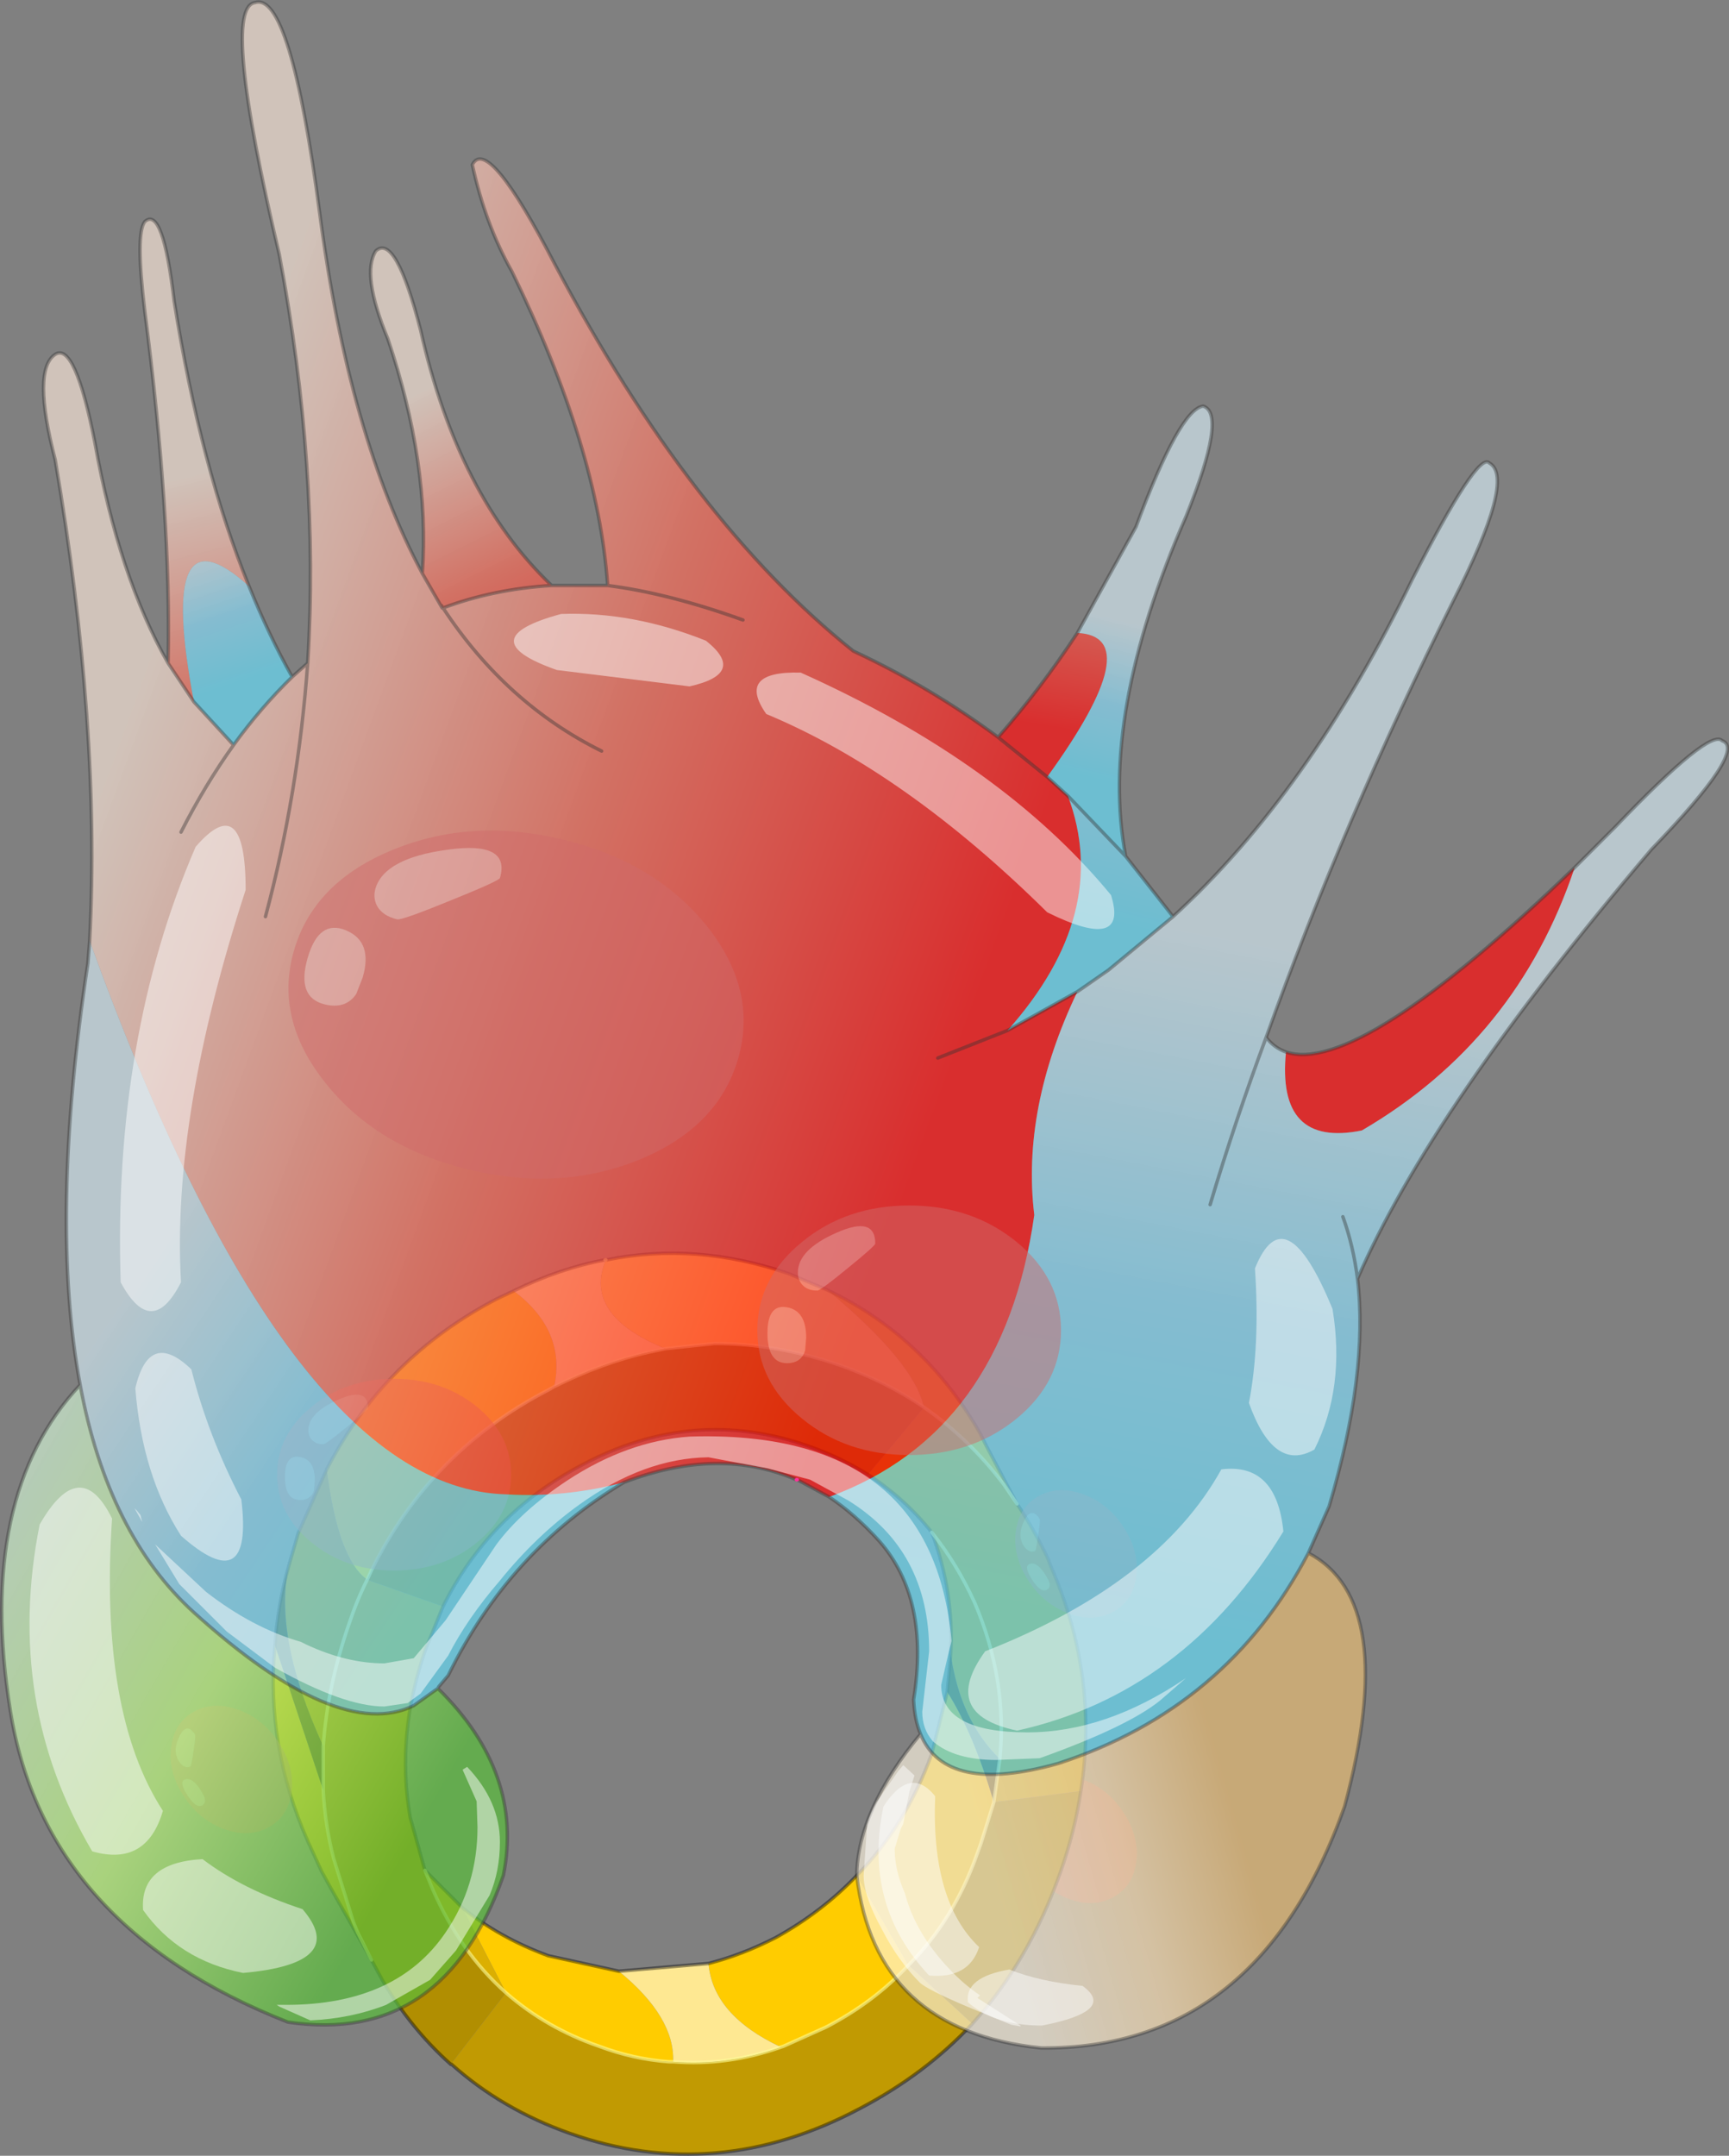 <?xml version="1.0"?>
<svg xmlns="http://www.w3.org/2000/svg" xmlns:xlink="http://www.w3.org/1999/xlink" width="100.3px" height="125px"><rect width="100%" height="100%" fill="#808080" stroke="none"/><g transform="matrix(1, 0, 0, 1, -225.3, -137.95)"><use xlink:href="#object-0" width="43.5" height="39" transform="matrix(-0.129, 0.068, 0.109, 0.173, 288.4, 239.75)"/><use xlink:href="#object-2" width="47.35" height="52.45" transform="matrix(1, 0, 0, 1, 241.05, 210.5)"/><use xlink:href="#object-3" width="43.5" height="39" transform="matrix(-0.129, 0.068, 0.109, 0.173, 239.4, 235.7)"/><use xlink:href="#object-5" width="43.5" height="39" transform="matrix(-0.129, 0.068, 0.109, 0.173, 288.4, 223.2)"/><use xlink:href="#object-7" width="43.5" height="39" transform="matrix(-0.312, 0, 0, 0.285, 254.95, 217.9)"/><use xlink:href="#object-9" width="100.3" height="118.85" transform="matrix(1, 0, 0, 1, 225.3, 137.95)"/><use xlink:href="#object-10" width="43.5" height="39" transform="matrix(-0.405, 0, 0, 0.371, 286.85, 207.85)"/><use xlink:href="#object-12" width="7.3" height="42.6" transform="matrix(1, 0, 0, 1, 232.25, 185.85)"/><use xlink:href="#object-13" width="43.5" height="39" transform="matrix(-0.592, -0.145, -0.143, 0.49, 270.9, 189.8)"/><use xlink:href="#object-15" width="75.8" height="81.9" transform="matrix(1, 0, 0, 1, 227, 173.55)"/></g><defs><g transform="matrix(1, 0, 0, 1, 0, 0)" id="object-0"><use xlink:href="#object-1" width="43.5" height="39" transform="matrix(1, 0, 0, 1, 0, 0)"/></g><g transform="matrix(1, 0, 0, 1, 0, 0)" id="object-1"><path fill-rule="evenodd" fill="#d06a6a" fill-opacity="0.482" stroke="none" d="M37.7 10.5Q37.7 6.9 32.15 4.25Q26.6 1.55 26.6 5.95Q26.6 6.3 30.55 9.8Q34.45 13.3 34.9 13.3Q36.35 13.3 37.1 12.35Q37.7 11.55 37.7 10.5M36.65 22.65Q37.2 24.65 39.25 24.65Q42.05 24.65 42.05 19.95Q42.05 15.4 39.3 15.9Q36.5 16.4 36.5 20.65L36.65 22.65M37.1 5.7Q43.5 11.4 43.5 19.5Q43.5 27.6 37.1 33.3Q30.75 39 21.75 39Q12.75 39 6.35 33.3Q0 27.6 0 19.5Q0 11.4 6.35 5.7Q12.75 0 21.75 0Q30.75 0 37.1 5.7"/><path fill-rule="evenodd" fill="#e6bbbb" fill-opacity="0.482" stroke="none" d="M37.7 10.5Q37.7 11.55 37.1 12.35Q36.35 13.3 34.9 13.3Q34.45 13.3 30.55 9.8Q26.6 6.3 26.6 5.95Q26.6 1.55 32.15 4.25Q37.7 6.9 37.7 10.5M36.65 22.65L36.5 20.65Q36.5 16.4 39.3 15.9Q42.05 15.4 42.05 19.95Q42.05 24.65 39.25 24.65Q37.2 24.65 36.65 22.65"/></g><g transform="matrix(1, 0, 0, 1, -241.05, -210.5)" id="object-2"><path fill-rule="evenodd" fill="#ffcc00" stroke="none" d="M244.25 223.15Q247.6 216.65 254.15 213.25L255.1 212.8Q258.15 215.1 257.45 218.35L257.1 218.55Q250.25 222.1 246.85 229L246.6 229.55Q244.9 228.35 244.25 223.15M260.4 211L260.5 211L260.45 211L260.4 211M252.1 248.55Q254.25 250.3 257.1 251.35L261.2 252.25Q264.45 254.9 264.35 257.5L264.1 257.5Q262.05 257.35 260.05 256.6Q257 255.55 254.65 253.5L252.1 248.55M266.4 251.8Q268.35 251.3 270.3 250.3Q273 248.8 275 246.7L278 251.9Q276 254.05 273.2 255.5L270.75 256.6L270.6 256.65Q266.65 254.8 266.4 251.8"/><path fill-rule="evenodd" fill="#fee892" stroke="none" d="M255.1 212.8Q257.75 211.5 260.4 211L260.45 211Q259.1 214.2 263.9 216.15L262.95 216.35Q260.25 216.95 257.45 218.35Q258.15 215.1 255.1 212.8M261.2 252.25L266.4 251.8Q266.65 254.8 270.6 256.65Q267.5 257.75 264.35 257.5Q264.45 254.9 261.2 252.25"/><path fill-rule="evenodd" fill="#fedc56" stroke="none" d="M260.5 211Q265.7 209.95 271.05 211.8L273.3 212.75Q278.35 216.95 278.9 219.55Q276.7 218.05 274 217.1Q270.35 215.85 266.75 215.85L263.9 216.15Q259.1 214.2 260.45 211L260.5 211"/><path fill-rule="evenodd" fill="#dbaf02" stroke="none" d="M273.3 212.75Q278.95 215.45 282.15 221.05L282.55 221.85L284.3 225.15L283.55 224.05Q281.55 221.4 278.9 219.55Q278.35 216.95 273.3 212.75M246.85 251.6L244.5 247.45L243.95 246.45L243.15 244.7Q240.7 239.15 241.25 233.35L244.05 241.75Q244.15 243.75 244.65 245.7L245.8 249.4L246.05 250L246.85 251.6M249.95 246.4L252.1 248.55L254.65 253.5Q252 251.15 250.4 247.5L249.95 246.4M275 246.7Q277.85 243.8 279.35 239.65L280.25 236.05Q281.8 238.5 282.95 242.45L282.2 244.85L282 245.4Q280.65 249.25 278 251.9L275 246.7"/><path fill-rule="evenodd" fill="#b18e01" stroke="none" d="M284.3 225.15L284.4 225.3Q285.35 226.75 286.1 228.35L286.25 228.75Q289.05 235.1 288 241.8L282.95 242.45L283.3 239.95Q281 237.7 280.45 233.85Q280.65 230.25 279.35 226.8Q280.8 228.6 281.85 230.9Q283.75 235.35 283.3 239.95Q283.75 235.35 281.85 230.9Q280.8 228.6 279.35 226.8Q277.8 224.85 275.65 223.45L278.9 219.55Q281.55 221.4 283.55 224.05L284.3 225.15M251.45 257.65Q249.15 255.6 247.5 252.8L246.85 251.6L246.05 250L245.8 249.4L244.65 245.7Q244.15 243.75 244.05 241.75L244.05 239.2Q244.3 235.7 245.55 232.1Q246 230.75 246.6 229.55Q244.9 228.35 244.25 223.15L242.6 226.85L242.05 228.75Q241.15 232.85 244.05 239.2Q244.3 235.7 245.55 232.1Q246 230.75 246.6 229.55L251 231.1L250 233.55Q248.25 238.55 249.1 243.35L249.95 246.4L250.4 247.5Q252 251.15 254.65 253.5L251.45 257.65"/><path fill-rule="evenodd" fill="#8f7301" stroke="none" d="M288 241.8Q287.65 244.15 286.8 246.55Q285 251.65 281.7 255.3L278 251.9Q280.65 249.25 282 245.4L282.2 244.85L282.95 242.45L288 241.8M246.6 229.55L246.85 229Q250.25 222.1 257.1 218.55L257.45 218.35Q260.25 216.95 262.95 216.35L263.9 216.15L266.75 215.85Q270.35 215.85 274 217.1Q276.7 218.05 278.9 219.55L275.65 223.45Q274.05 222.45 272.2 221.8Q265.5 219.45 259.05 222.9Q253.65 225.75 251 231.1L246.6 229.55"/><path fill-rule="evenodd" fill="#c19a02" stroke="none" d="M281.7 255.3Q279 258.2 275.2 260.2Q266.85 264.65 258.35 261.65Q254.4 260.25 251.5 257.65L251.45 257.65L254.65 253.5Q257 255.55 260.05 256.6Q262.05 257.35 264.1 257.5L264.35 257.5Q267.5 257.75 270.6 256.65L270.75 256.6L273.2 255.5Q276 254.05 278 251.9L281.7 255.3"/><path fill-rule="evenodd" fill="#4b3d01" stroke="none" d="M241.25 233.35Q241.4 231.05 242.05 228.75Q241.15 232.85 244.05 239.2L244.05 241.75L241.25 233.35M280.45 233.85Q281 237.7 283.3 239.95L282.95 242.45Q281.8 238.5 280.25 236.05L280.45 233.85"/><path fill="none" stroke="#000000" stroke-opacity="0.4" stroke-width="0.2" stroke-linecap="round" stroke-linejoin="round" d="M244.25 223.15Q247.6 216.65 254.15 213.25L255.1 212.8Q257.75 211.5 260.4 211M260.5 211Q265.7 209.95 271.05 211.8L273.3 212.75Q278.95 215.45 282.15 221.05L282.55 221.85L284.3 225.15L284.4 225.3Q285.35 226.75 286.1 228.35L286.25 228.75Q289.05 235.1 288 241.8Q287.65 244.15 286.8 246.55Q285 251.65 281.7 255.3Q279 258.2 275.2 260.2Q266.85 264.65 258.35 261.65Q254.4 260.25 251.5 257.65M251.45 257.65Q249.15 255.6 247.5 252.8L246.85 251.6L244.5 247.45L243.95 246.45L243.15 244.7Q240.7 239.15 241.25 233.35Q241.4 231.05 242.05 228.75L242.6 226.85L244.25 223.15M279.35 226.8Q280.65 230.25 280.45 233.85L280.25 236.05L279.35 239.65Q277.85 243.8 275 246.7Q273 248.8 270.3 250.3Q268.35 251.3 266.4 251.8L261.2 252.25L257.1 251.35Q254.25 250.3 252.1 248.55L249.95 246.4L249.1 243.35Q248.25 238.55 250 233.55L251 231.1Q253.65 225.75 259.05 222.9Q265.5 219.45 272.2 221.8Q274.05 222.45 275.65 223.45Q277.8 224.85 279.35 226.8"/><path fill="none" stroke="#ffff99" stroke-opacity="0.58" stroke-width="0.2" stroke-linecap="round" stroke-linejoin="round" d="M246.6 229.55L246.85 229Q250.25 222.1 257.1 218.55L257.45 218.35Q260.25 216.95 262.95 216.35L263.9 216.15L266.75 215.85Q270.35 215.85 274 217.1Q276.7 218.05 278.9 219.55Q281.55 221.4 283.55 224.05L284.3 225.15M260.4 211L260.45 211M283.3 239.95Q283.75 235.35 281.85 230.9Q280.8 228.6 279.35 226.8M283.3 239.95L282.95 242.45L282.2 244.85L282 245.4Q280.65 249.25 278 251.9Q276 254.05 273.2 255.5L270.75 256.6L270.6 256.65Q267.5 257.75 264.35 257.5L264.1 257.5Q262.05 257.35 260.05 256.6Q257 255.55 254.65 253.5Q252 251.15 250.4 247.5L249.95 246.4M246.6 229.55Q246 230.75 245.55 232.1Q244.3 235.7 244.05 239.2L244.05 241.75Q244.15 243.75 244.65 245.7L245.8 249.4L246.05 250L246.85 251.6"/></g><g transform="matrix(1, 0, 0, 1, 0, 0)" id="object-3"><use xlink:href="#object-4" width="43.5" height="39" transform="matrix(1, 0, 0, 1, 0, 0)"/></g><g transform="matrix(1, 0, 0, 1, 0, 0)" id="object-4"><path fill-rule="evenodd" fill="#d06a6a" fill-opacity="0.482" stroke="none" d="M37.7 10.5Q37.7 6.9 32.15 4.25Q26.6 1.55 26.6 5.95Q26.6 6.3 30.55 9.8Q34.45 13.3 34.9 13.3Q36.35 13.3 37.1 12.35Q37.7 11.55 37.7 10.5M36.65 22.65Q37.2 24.65 39.25 24.65Q42.05 24.65 42.05 19.95Q42.05 15.4 39.3 15.9Q36.5 16.4 36.5 20.65L36.65 22.65M37.1 5.7Q43.5 11.4 43.5 19.5Q43.5 27.6 37.1 33.3Q30.75 39 21.75 39Q12.75 39 6.35 33.3Q0 27.6 0 19.5Q0 11.4 6.35 5.7Q12.75 0 21.75 0Q30.75 0 37.1 5.7"/><path fill-rule="evenodd" fill="#e6bbbb" fill-opacity="0.482" stroke="none" d="M37.7 10.5Q37.7 11.55 37.1 12.35Q36.35 13.3 34.9 13.3Q34.45 13.3 30.55 9.8Q26.6 6.3 26.6 5.95Q26.6 1.55 32.15 4.25Q37.7 6.9 37.7 10.5M36.65 22.65L36.5 20.65Q36.5 16.4 39.3 15.9Q42.05 15.4 42.05 19.95Q42.05 24.65 39.25 24.65Q37.2 24.65 36.65 22.65"/></g><g transform="matrix(1, 0, 0, 1, 0, 0)" id="object-5"><use xlink:href="#object-6" width="43.5" height="39" transform="matrix(1, 0, 0, 1, 0, 0)"/></g><g transform="matrix(1, 0, 0, 1, 0, 0)" id="object-6"><path fill-rule="evenodd" fill="#d06a6a" fill-opacity="0.482" stroke="none" d="M37.7 10.5Q37.7 6.9 32.15 4.25Q26.6 1.55 26.6 5.95Q26.6 6.3 30.55 9.8Q34.45 13.3 34.9 13.3Q36.35 13.3 37.1 12.35Q37.7 11.55 37.7 10.5M36.65 22.65Q37.2 24.65 39.25 24.65Q42.05 24.65 42.05 19.95Q42.05 15.4 39.3 15.9Q36.5 16.4 36.5 20.65L36.65 22.65M37.1 5.7Q43.5 11.4 43.5 19.5Q43.5 27.6 37.1 33.3Q30.75 39 21.75 39Q12.75 39 6.35 33.3Q0 27.6 0 19.5Q0 11.4 6.35 5.7Q12.75 0 21.75 0Q30.75 0 37.1 5.7"/><path fill-rule="evenodd" fill="#e6bbbb" fill-opacity="0.482" stroke="none" d="M37.7 10.5Q37.7 11.55 37.1 12.35Q36.35 13.3 34.9 13.3Q34.45 13.3 30.55 9.8Q26.6 6.3 26.6 5.95Q26.6 1.55 32.15 4.25Q37.7 6.9 37.7 10.5M36.65 22.65L36.5 20.65Q36.5 16.4 39.3 15.9Q42.05 15.4 42.05 19.95Q42.05 24.65 39.25 24.65Q37.2 24.65 36.65 22.65"/></g><g transform="matrix(1, 0, 0, 1, 0, 0)" id="object-7"><use xlink:href="#object-8" width="43.5" height="39" transform="matrix(1, 0, 0, 1, 0, 0)"/></g><g transform="matrix(1, 0, 0, 1, 0, 0)" id="object-8"><path fill-rule="evenodd" fill="#d06a6a" fill-opacity="0.482" stroke="none" d="M37.7 10.5Q37.7 6.9 32.15 4.25Q26.6 1.55 26.6 5.95Q26.6 6.3 30.55 9.8Q34.45 13.3 34.9 13.3Q36.35 13.3 37.1 12.35Q37.7 11.55 37.7 10.5M36.65 22.65Q37.2 24.65 39.25 24.65Q42.05 24.65 42.05 19.95Q42.05 15.4 39.3 15.9Q36.5 16.4 36.5 20.65L36.65 22.65M37.1 5.7Q43.5 11.4 43.5 19.5Q43.5 27.6 37.1 33.3Q30.75 39 21.75 39Q12.75 39 6.35 33.3Q0 27.6 0 19.5Q0 11.4 6.35 5.7Q12.75 0 21.75 0Q30.75 0 37.1 5.7"/><path fill-rule="evenodd" fill="#e6bbbb" fill-opacity="0.482" stroke="none" d="M37.7 10.5Q37.7 11.55 37.1 12.35Q36.35 13.3 34.9 13.3Q34.45 13.3 30.55 9.8Q26.6 6.3 26.6 5.95Q26.6 1.55 32.15 4.25Q37.7 6.9 37.7 10.5M36.65 22.65L36.5 20.65Q36.5 16.4 39.3 15.9Q42.05 15.4 42.05 19.95Q42.05 24.65 39.25 24.65Q37.2 24.65 36.65 22.65"/></g><g transform="matrix(1, 0, 0, 1, -225.3, -137.95)" id="object-9"><path fill-rule="evenodd" fill="url(#gradient-L33f2285879a9c8c0304c132a59091753)" stroke="none" d="M242.25 177.2L243.15 176.4Q243.85 165.15 241.5 152.7Q238.1 138.35 240.1 138.1Q242.15 137.45 243.85 150.35Q245.55 163.25 249.8 171.2L250.95 173.2L251 173.2Q253.95 172.1 257.3 171.9L260.55 171.9Q260 163.95 255 153.7Q253.45 150.95 252.7 147.5Q253.6 145.75 257.5 153.3Q265.4 168.2 274.8 175.7Q279.3 177.8 283.2 180.7L286.05 183L287.25 184.1Q289.8 190.9 283.75 197.7L279.7 199.3L283.75 197.7L287.8 195.45Q284.55 202.25 285.3 208.4Q283.5 221.05 273.4 224.75L271.55 223.75L271.5 223.75Q267 221.8 261.5 223.9Q258.1 224.8 254.7 224.6Q242 224.3 230.5 192.5Q231.15 180.1 228.5 164.6Q227.15 159.4 228.5 158.5Q229.65 157.75 230.8 163.6Q232.2 171.4 235.05 176.4L236.55 178.65L238.85 181.15Q240.45 178.95 242.25 177.2M299.9 198.95Q304.1 200.35 316.65 188.25Q313.3 198.25 304.3 203.5Q299.35 204.5 299.9 198.95M235.8 186.2Q237.2 183.45 238.85 181.15Q237.2 183.45 235.8 186.2M268.4 173.9Q264.1 172.35 260.55 171.9Q264.1 172.35 268.4 173.9M260.2 181.5Q254.65 178.75 251 173.2Q254.65 178.75 260.2 181.5M240.7 191.1Q242.6 184 243.15 176.4Q242.6 184 240.7 191.1"/><path fill-rule="evenodd" fill="url(#gradient-Lcf8759baa0aed1cc7b3b745081d2da0b)" stroke="none" d="M249.8 171.2Q250.25 164.85 247.8 157.6Q246.25 153.85 247.1 152.5Q248.25 151.45 249.7 157.1Q251.85 166.7 257.3 171.9Q253.95 172.1 251 173.2L250.9 173.05L250.95 173.2L249.8 171.2"/><path fill-rule="evenodd" fill="url(#gradient-La1e16ac65f5b45f870d902f4f7c38b17)" stroke="none" d="M283.2 180.7Q285.7 177.85 287.8 174.65Q291.95 174.85 286.05 183L283.2 180.7"/><path fill-rule="evenodd" fill="url(#gradient-Lbb74d9cf8d302344f36f30b0e752b5ff)" stroke="none" d="M287.8 174.65L291.2 168.5Q293.75 161.65 295.1 161.5Q296.5 161.95 294.1 167.9Q289.05 179.45 290.6 187.6L287.25 184.1L286.05 183Q291.95 174.85 287.8 174.65"/><path fill-rule="evenodd" fill="url(#gradient-Lb56fca47ce336c66feb97cd7b4bb33de)" stroke="none" d="M290.6 187.6L293.35 191.1L289.6 194.2L287.8 195.45L283.75 197.7Q289.8 190.9 287.25 184.1L290.6 187.6"/><path fill-rule="evenodd" fill="url(#gradient-Le6917590b165d84ae8174e4111a42855)" stroke="none" d="M293.35 191.1Q301.2 183.95 307.2 171.6Q311.05 164.05 311.7 164.8Q313.25 165.65 309.6 172.8Q303.25 185.5 298.75 198.1Q299.2 198.7 299.9 198.95Q299.35 204.5 304.3 203.5Q313.3 198.25 316.65 188.25L319 185.9Q324.5 180.15 325.2 180.9Q326.7 181.4 321.1 187.2Q308.3 202.25 304.05 212.1Q304.7 217.55 302.4 225.3L301.2 228Q296.5 237 286.7 240.2Q280.15 242.05 278.7 238.5Q278.35 237.65 278.3 236.5Q279.25 230.65 276.3 227.3Q274.9 225.75 273.4 224.75Q283.5 221.05 285.3 208.4Q284.55 202.25 287.8 195.45L289.6 194.2L293.35 191.1M298.75 198.1Q296.95 202.95 295.5 207.8Q296.95 202.95 298.75 198.1M303.2 208.5Q303.8 210.15 304.05 212.1Q303.8 210.15 303.2 208.5"/><path fill-rule="evenodd" fill="url(#gradient-L574b7ae1c2add573748cc31c88ce6e3a)" stroke="none" d="M301.2 228Q306.5 230.8 303.3 242.7Q298.3 256.8 285.7 256.7Q276.05 255.7 275 246.7Q275.05 242.9 278.7 238.5Q280.15 242.05 286.7 240.2Q296.5 237 301.2 228"/><path fill-rule="evenodd" fill="url(#gradient-Lde11e5c91fc602d30ba94198a39a9139)" stroke="none" d="M261.5 223.9Q254.85 227.85 251.3 235.1L250.75 235.75L250.7 235.85L249.3 236.85Q244.9 239 236.55 231.45Q231.55 226.9 229.95 218.25Q228.15 208.6 230.4 193.8L230.5 192.5Q242 224.3 254.7 224.6Q258.1 224.8 261.5 223.9"/><path fill-rule="evenodd" fill="url(#gradient-L3d52368aa1bd55ca2a2a554855a8f274)" stroke="none" d="M250.7 235.85Q255.7 240.75 254.5 246.7Q251.05 256.55 242 255.2Q227.9 249.65 225.9 237.15Q223.9 224.7 229.95 218.25Q231.55 226.9 236.55 231.45Q244.9 239 249.3 236.85L250.7 235.85"/><path fill-rule="evenodd" fill="url(#gradient-L023bd5bc0ea9c6ef5ede8ee70c0c275b)" stroke="none" d="M235.05 176.4Q235.25 167.9 233.7 156Q233.15 151.5 233.7 150.8Q234.75 149.85 235.4 155.4Q236.95 165.1 239.75 171.95Q234.35 167.05 236.55 178.65L235.05 176.4"/><path fill-rule="evenodd" fill="url(#gradient-L69492023f5d744622ace6277d43c4109)" stroke="none" d="M239.75 171.95Q240.9 174.8 242.25 177.2Q240.45 178.95 238.85 181.15L236.55 178.65Q234.35 167.05 239.75 171.95"/><path fill="none" stroke="#333333" stroke-opacity="0.4" stroke-width="0.2" stroke-linecap="round" stroke-linejoin="round" d="M242.25 177.2L243.15 176.4Q243.85 165.15 241.5 152.7Q238.1 138.35 240.1 138.1Q242.15 137.45 243.85 150.35Q245.55 163.25 249.8 171.2Q250.25 164.85 247.8 157.6Q246.25 153.85 247.1 152.5Q248.25 151.45 249.7 157.1Q251.85 166.7 257.3 171.9L260.55 171.9Q260 163.95 255 153.7Q253.45 150.95 252.7 147.5Q253.6 145.75 257.5 153.3Q265.4 168.2 274.8 175.7Q279.3 177.8 283.2 180.7Q285.7 177.85 287.8 174.65L291.2 168.5Q293.75 161.65 295.1 161.5Q296.5 161.95 294.1 167.9Q289.05 179.45 290.6 187.6L293.35 191.1Q301.2 183.95 307.2 171.6Q311.05 164.05 311.7 164.8Q313.25 165.65 309.6 172.8Q303.25 185.5 298.75 198.1Q299.2 198.7 299.9 198.95Q304.1 200.35 316.65 188.25L319 185.9Q324.5 180.15 325.2 180.9Q326.7 181.4 321.1 187.2Q308.3 202.25 304.05 212.1Q304.7 217.55 302.4 225.3L301.2 228Q306.5 230.8 303.3 242.7Q298.3 256.8 285.7 256.7Q276.05 255.7 275 246.7Q275.05 242.9 278.7 238.5Q278.35 237.65 278.3 236.5Q279.25 230.65 276.3 227.3Q274.9 225.75 273.4 224.75L271.55 223.75M271.5 223.75Q267 221.8 261.5 223.9Q254.85 227.85 251.3 235.1L250.75 235.75L250.7 235.85Q255.7 240.75 254.5 246.7Q251.05 256.55 242 255.2Q227.9 249.65 225.9 237.15Q223.9 224.7 229.95 218.25Q228.15 208.6 230.4 193.8L230.5 192.5Q231.15 180.1 228.5 164.6Q227.15 159.4 228.5 158.5Q229.65 157.75 230.8 163.6Q232.2 171.4 235.05 176.4Q235.25 167.9 233.7 156Q233.15 151.5 233.7 150.8Q234.75 149.85 235.4 155.4Q236.95 165.1 239.75 171.95Q240.9 174.8 242.25 177.2Q240.45 178.95 238.85 181.15Q237.2 183.45 235.8 186.2M260.55 171.9Q264.1 172.35 268.4 173.9M250.95 173.2L251 173.2L250.9 173.05L250.95 173.2L249.8 171.2M235.05 176.4L236.55 178.65L238.85 181.15M257.3 171.9Q253.95 172.1 251 173.2Q254.65 178.75 260.2 181.5M243.15 176.4Q242.6 184 240.7 191.1M286.05 183L287.25 184.1L290.6 187.6M286.05 183L283.2 180.7M287.8 195.45L289.6 194.2L293.35 191.1M283.75 197.7L279.7 199.3M287.8 195.45L283.75 197.7M295.5 207.8Q296.95 202.95 298.75 198.1M278.7 238.5Q280.15 242.05 286.7 240.2Q296.5 237 301.2 228M229.95 218.25Q231.55 226.9 236.55 231.45Q244.9 239 249.3 236.85L250.7 235.85M304.05 212.1Q303.8 210.15 303.2 208.5"/><path fill="none" stroke="#ff3399" stroke-width="0.2" stroke-linecap="round" stroke-linejoin="round" d="M271.55 223.75L271.5 223.75"/></g><linearGradient gradientTransform="matrix(-0.032, -0.012, 0.019, -0.052, 257.4, 192.9)" gradientUnits="userSpaceOnUse" spreadMethod="pad" id="gradient-L33f2285879a9c8c0304c132a59091753" x1="-819.2" x2="819.2"><stop offset="0.067" stop-color="#ff0b0b" stop-opacity="0.702"/><stop offset="0.514" stop-color="#f56b58" stop-opacity="0.702"/><stop offset="1" stop-color="#fbe7d9" stop-opacity="0.651"/></linearGradient><linearGradient gradientTransform="matrix(-0.006, -0.013, 0.004, -0.002, 254.4, 171.35)" gradientUnits="userSpaceOnUse" spreadMethod="pad" id="gradient-Lcf8759baa0aed1cc7b3b745081d2da0b" x1="-819.2" x2="819.2"><stop offset="0.067" stop-color="#ff0b0b" stop-opacity="0.702"/><stop offset="0.514" stop-color="#f56b58" stop-opacity="0.702"/><stop offset="1" stop-color="#fbe7d9" stop-opacity="0.651"/></linearGradient><linearGradient gradientTransform="matrix(0.002, -0.012, 0.006, 0.001, 289.35, 171.9)" gradientUnits="userSpaceOnUse" spreadMethod="pad" id="gradient-La1e16ac65f5b45f870d902f4f7c38b17" x1="-819.2" x2="819.2"><stop offset="0.067" stop-color="#ff0b0b" stop-opacity="0.702"/><stop offset="0.514" stop-color="#f56b58" stop-opacity="0.702"/><stop offset="1" stop-color="#fbe7d9" stop-opacity="0.651"/></linearGradient><linearGradient gradientTransform="matrix(0.001, -0.006, 0.004, 0.001, 290.15, 179.05)" gradientUnits="userSpaceOnUse" spreadMethod="pad" id="gradient-Lbb74d9cf8d302344f36f30b0e752b5ff" x1="-819.2" x2="819.2"><stop offset="0.067" stop-color="#65d8f3" stop-opacity="0.702"/><stop offset="0.514" stop-color="#87d6f2" stop-opacity="0.702"/><stop offset="1" stop-color="#d5ebf5" stop-opacity="0.651"/></linearGradient><linearGradient gradientTransform="matrix(0.003, -0.01, 0.004, 0.001, 291.2, 184.2)" gradientUnits="userSpaceOnUse" spreadMethod="pad" id="gradient-Lb56fca47ce336c66feb97cd7b4bb33de" x1="-819.2" x2="819.2"><stop offset="0.067" stop-color="#65d8f3" stop-opacity="0.702"/><stop offset="0.514" stop-color="#87d6f2" stop-opacity="0.702"/><stop offset="1" stop-color="#d5ebf5" stop-opacity="0.651"/></linearGradient><linearGradient gradientTransform="matrix(0.005, -0.026, 0.026, 0.005, 297.35, 214.65)" gradientUnits="userSpaceOnUse" spreadMethod="pad" id="gradient-Le6917590b165d84ae8174e4111a42855" x1="-819.2" x2="819.2"><stop offset="0.067" stop-color="#65d8f3" stop-opacity="0.702"/><stop offset="0.514" stop-color="#87d6f2" stop-opacity="0.702"/><stop offset="1" stop-color="#d5ebf5" stop-opacity="0.651"/></linearGradient><linearGradient gradientTransform="matrix(-0.009, 0.003, -0.004, -0.014, 290.05, 243.6)" gradientUnits="userSpaceOnUse" spreadMethod="pad" id="gradient-L574b7ae1c2add573748cc31c88ce6e3a" x1="-819.2" x2="819.2"><stop offset="0.067" stop-color="#e6ba73" stop-opacity="0.702"/><stop offset="0.506" stop-color="#f8ddb1" stop-opacity="0.702"/><stop offset="1" stop-color="#fef4e0" stop-opacity="0.651"/></linearGradient><linearGradient gradientTransform="matrix(-0.013, -0.009, 0.01, -0.015, 243.95, 219.45)" gradientUnits="userSpaceOnUse" spreadMethod="pad" id="gradient-Lde11e5c91fc602d30ba94198a39a9139" x1="-819.2" x2="819.2"><stop offset="0.067" stop-color="#65d8f3" stop-opacity="0.702"/><stop offset="0.514" stop-color="#87d6f2" stop-opacity="0.702"/><stop offset="1" stop-color="#d5ebf5" stop-opacity="0.651"/></linearGradient><linearGradient gradientTransform="matrix(-0.017, -0.01, 0.008, -0.014, 237.05, 237.6)" gradientUnits="userSpaceOnUse" spreadMethod="pad" id="gradient-L3d52368aa1bd55ca2a2a554855a8f274" x1="-819.2" x2="819.2"><stop offset="0.067" stop-color="#59be3a" stop-opacity="0.702"/><stop offset="0.514" stop-color="#baf57c" stop-opacity="0.702"/><stop offset="1" stop-color="#d2f4d6" stop-opacity="0.651"/></linearGradient><linearGradient gradientTransform="matrix(-0.004, -0.016, 0.004, -0.001, 238.7, 178.8)" gradientUnits="userSpaceOnUse" spreadMethod="pad" id="gradient-L023bd5bc0ea9c6ef5ede8ee70c0c275b" x1="-819.2" x2="819.2"><stop offset="0.067" stop-color="#ff0b0b" stop-opacity="0.702"/><stop offset="0.514" stop-color="#f56b58" stop-opacity="0.702"/><stop offset="1" stop-color="#fbe7d9" stop-opacity="0.651"/></linearGradient><linearGradient gradientTransform="matrix(-0.002, -0.005, 0.003, -0.001, 238.3, 173.8)" gradientUnits="userSpaceOnUse" spreadMethod="pad" id="gradient-L69492023f5d744622ace6277d43c4109" x1="-819.2" x2="819.2"><stop offset="0.067" stop-color="#65d8f3" stop-opacity="0.702"/><stop offset="0.514" stop-color="#87d6f2" stop-opacity="0.702"/><stop offset="1" stop-color="#d5ebf5" stop-opacity="0.651"/></linearGradient><g transform="matrix(1, 0, 0, 1, 0, 0)" id="object-10"><use xlink:href="#object-11" width="43.5" height="39" transform="matrix(1, 0, 0, 1, 0, 0)"/></g><g transform="matrix(1, 0, 0, 1, 0, 0)" id="object-11"><path fill-rule="evenodd" fill="#d06a6a" fill-opacity="0.482" stroke="none" d="M37.7 10.5Q37.7 6.9 32.15 4.25Q26.6 1.55 26.6 5.95Q26.6 6.3 30.55 9.8Q34.45 13.3 34.9 13.3Q36.35 13.3 37.1 12.35Q37.7 11.55 37.7 10.5M36.65 22.65Q37.2 24.65 39.25 24.65Q42.05 24.65 42.05 19.95Q42.05 15.4 39.3 15.9Q36.5 16.4 36.5 20.65L36.65 22.65M37.1 5.7Q43.5 11.4 43.5 19.5Q43.5 27.6 37.1 33.3Q30.75 39 21.75 39Q12.75 39 6.35 33.3Q0 27.6 0 19.5Q0 11.4 6.35 5.7Q12.75 0 21.75 0Q30.75 0 37.1 5.7"/><path fill-rule="evenodd" fill="#e6bbbb" fill-opacity="0.482" stroke="none" d="M37.7 10.5Q37.7 11.55 37.1 12.35Q36.35 13.3 34.9 13.3Q34.45 13.3 30.55 9.8Q26.6 6.3 26.6 5.95Q26.6 1.55 32.15 4.25Q37.7 6.9 37.7 10.5M36.65 22.65L36.5 20.65Q36.5 16.4 39.3 15.9Q42.05 15.4 42.05 19.95Q42.05 24.65 39.25 24.65Q37.2 24.65 36.65 22.65"/></g><g transform="matrix(1, 0, 0, 1, -232.25, -185.85)" id="object-12"><path fill-rule="evenodd" fill="#ffffff" fill-opacity="0.482" stroke="none" d="M236.65 187.05Q231.85 198.15 232.3 212.3Q234.1 215.65 235.8 212.3Q235.25 202.75 239.55 189.55Q239.55 183.7 236.65 187.05M239.3 224.9Q237.35 221.15 236.4 217.35Q233.95 215 233.15 218.45Q233.55 223.5 235.8 227Q240 230.7 239.3 224.9"/></g><g transform="matrix(1, 0, 0, 1, 0, 0)" id="object-13"><use xlink:href="#object-14" width="43.5" height="39" transform="matrix(1, 0, 0, 1, 0, 0)"/></g><g transform="matrix(1, 0, 0, 1, 0, 0)" id="object-14"><path fill-rule="evenodd" fill="#d06a6a" fill-opacity="0.482" stroke="none" d="M37.7 10.5Q37.7 6.9 32.15 4.25Q26.6 1.55 26.6 5.95Q26.6 6.3 30.55 9.8Q34.45 13.3 34.9 13.3Q36.35 13.3 37.1 12.35Q37.7 11.55 37.7 10.5M36.65 22.65Q37.2 24.65 39.25 24.65Q42.05 24.65 42.05 19.95Q42.05 15.4 39.3 15.9Q36.5 16.4 36.5 20.65L36.65 22.65M37.1 5.7Q43.5 11.4 43.5 19.5Q43.5 27.6 37.1 33.3Q30.75 39 21.75 39Q12.75 39 6.35 33.3Q0 27.6 0 19.5Q0 11.4 6.35 5.7Q12.75 0 21.75 0Q30.75 0 37.1 5.7"/><path fill-rule="evenodd" fill="#e6bbbb" fill-opacity="0.482" stroke="none" d="M37.7 10.5Q37.7 11.55 37.1 12.35Q36.35 13.3 34.9 13.3Q34.45 13.3 30.55 9.8Q26.6 6.3 26.6 5.95Q26.6 1.55 32.15 4.25Q37.7 6.9 37.7 10.5M36.65 22.65L36.5 20.65Q36.5 16.4 39.3 15.9Q42.05 15.4 42.05 19.95Q42.05 24.65 39.25 24.65Q37.2 24.65 36.65 22.65"/></g><g transform="matrix(1, 0, 0, 1, -227, -173.55)" id="object-15"><path fill-rule="evenodd" fill="#ffffff" fill-opacity="0.482" stroke="none" d="M227.6 226.35Q225.55 236.65 230.65 245.3Q233.8 246.2 234.75 242.95Q231.05 237.25 231.8 226Q229.95 222.25 227.6 226.35M242.85 248.65Q239.35 247.5 237.05 245.75Q233.4 245.95 233.6 248.7Q235.65 251.6 239.4 252.35Q245.55 251.8 242.85 248.65"/><path fill-rule="evenodd" fill="#ffffff" fill-opacity="0.482" stroke="none" d="M276.55 242.7Q275.35 248.4 279.2 252.5Q281.5 252.7 282.1 250.85Q279.3 248.2 279.55 242.1Q278.1 240.3 276.55 242.7M288.1 253.1Q285.6 252.85 283.85 252.15Q281.25 252.6 281.45 254.05Q283 255.4 285.75 255.4Q290.1 254.55 288.1 253.1"/><path fill-rule="evenodd" fill="#ffffff" fill-opacity="0.482" stroke="none" d="M284.3 238.3Q294 236.15 299.75 226.75Q299.35 222.75 296.15 223.15Q292.5 229.75 282.45 233.7Q279.8 237.35 284.3 238.3M298.1 211.5Q298.4 215.95 297.75 219.3Q299.2 223.35 301.55 222Q303.35 218.4 302.6 213.85Q299.85 207.15 298.1 211.5"/><path fill-rule="evenodd" fill="#ffffff" fill-opacity="0.482" stroke="none" d="M289.75 189.85Q283.45 182.2 271.75 176.95Q268 176.85 269.75 179.35Q277.8 182.7 286.05 190.85Q290.8 193.2 289.75 189.85M257.6 176.8L265.3 177.75Q268.65 177 266.25 175.1Q262 173.4 257.85 173.55Q252.5 175 257.6 176.8"/><path fill-rule="evenodd" fill="#ffffff" fill-opacity="0.49" stroke="none" d="M280.5 233.1L280.3 233.9L279.9 235.65Q279.9 238.4 284.9 238.4Q289.45 238.4 294.1 235.25L292.6 236.55Q290.75 238.05 285.75 239.85L285.6 239.9L283.1 240Q280.7 240 279.45 238.95L279.4 238.9Q278.8 238.2 278.8 237.2L279.2 233.7Q279.2 227.85 274.5 224.95L272.3 223.75L269.85 223.1L266.4 222.45Q262.65 222.5 258.9 225.2Q256.4 227 254.3 229.6Q252.4 231.8 251.3 233.95L249.7 236.15L248.95 236.7L247.6 236.9Q245.25 236.9 241.25 234.65L238.45 232.55L235.7 229.8L234.3 227.5L237.25 230.25Q239.95 232.35 242.75 233.15L243.05 233.3Q245.4 234.4 247.6 234.4L249.3 234.1L251.15 231.9L254.1 227.5Q255.55 225.55 258.2 223.8Q261.7 221.5 265.3 221.25Q279.4 220.8 280.5 233.1M277.7 240.3L278.35 240.9L278.05 241.85L277.7 243.7L277.55 244L277.2 245.15Q277.2 246.4 277.8 247.75Q278.4 250.05 280.4 252.15Q281.2 253 282.15 253.65L282 253.8L284.5 255.4L284.5 255.45L283.95 255.35L281.4 254.3Q279.05 253.3 278.65 252.9Q277.4 251.65 276.45 249.8Q275.4 247.9 275.4 246.7L275.6 243.75Q275.8 243.05 276.15 242.45L277.4 240.65L277.7 240.3M252.15 240.6L252.15 240.55L252.4 240.4Q254.3 242.4 254.3 244.75Q254.3 246.45 253.7 247.85L251.75 251.05L250.25 252.75L247.7 254.2Q245.65 255 243.3 255.1L241.5 254.3L241.35 254.2L241.9 254.2Q248.3 254.2 251.15 250Q253 247.3 253 243.9L252.95 242.4L252.15 240.6M233.45 225.8L233.55 226.2L233.1 225.4L233.25 225.55L233.45 225.8"/></g></defs></svg>
